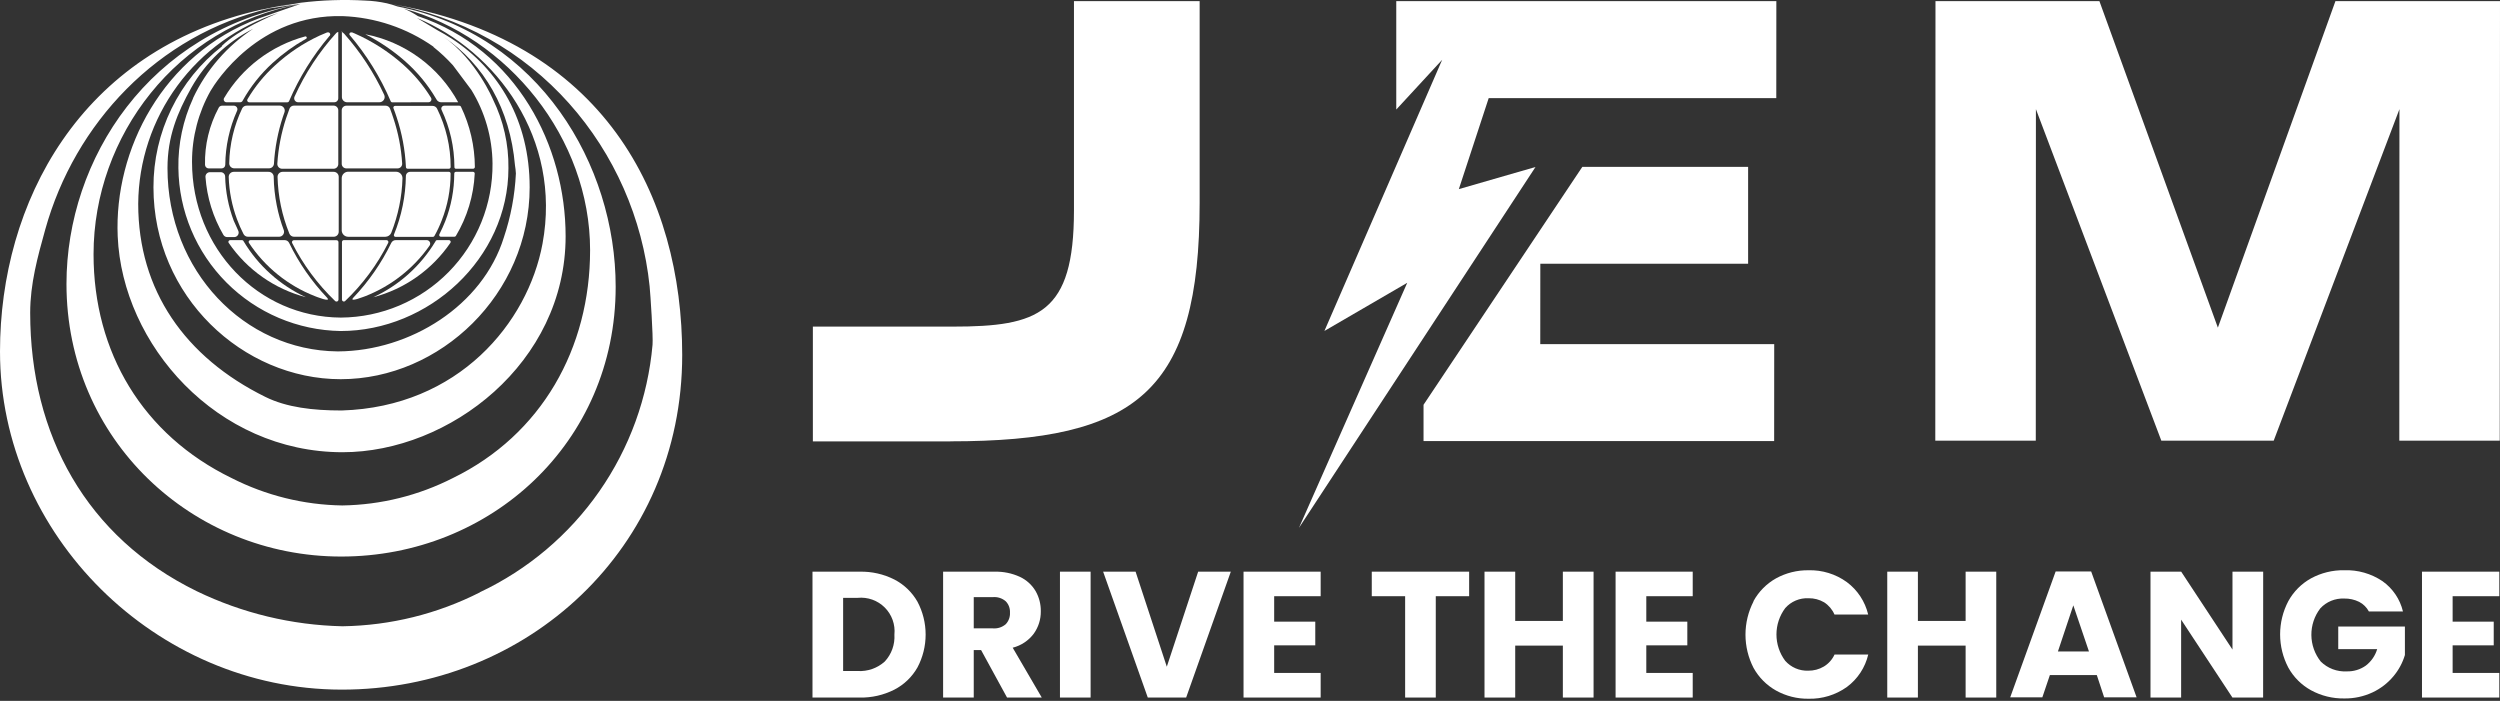 <svg xmlns="http://www.w3.org/2000/svg" width="239" height="67" viewBox="0 0 239 67" fill="none"><rect x="0" y="0" width="239" height="67" fill="#333333" stroke="none"/><g id="Layer 1"><path id="Vector" d="M32.669 3.049H32.725L32.669 2.98V3.049Z" fill="white"></path><path id="Vector_2" d="M43.56 16.131H45.236C45.279 16.129 45.32 16.111 45.35 16.079C45.38 16.048 45.397 16.006 45.397 15.963C45.386 13.964 44.931 11.992 44.063 10.191C44.048 10.165 44.027 10.143 44 10.127C43.974 10.112 43.944 10.104 43.914 10.104H42.468C42.421 10.104 42.374 10.116 42.333 10.139C42.292 10.161 42.257 10.194 42.231 10.233C42.206 10.273 42.191 10.318 42.188 10.365C42.185 10.412 42.194 10.459 42.213 10.502C43.018 12.206 43.437 14.066 43.442 15.951C43.435 15.99 43.443 16.031 43.465 16.064C43.487 16.098 43.521 16.122 43.56 16.131Z" fill="white"></path><path id="Vector_3" d="M26.066 6.015C27.032 5.132 28.096 4.361 29.238 3.719C29.269 3.71 29.295 3.689 29.311 3.661C29.327 3.632 29.33 3.598 29.321 3.567C29.312 3.536 29.291 3.509 29.263 3.494C29.234 3.478 29.201 3.474 29.169 3.483C25.919 4.364 23.141 6.476 21.424 9.373C21.4 9.413 21.387 9.46 21.387 9.507C21.386 9.554 21.398 9.6 21.422 9.641C21.445 9.682 21.479 9.716 21.519 9.74C21.56 9.764 21.607 9.776 21.654 9.776H22.963C23.011 9.776 23.058 9.763 23.099 9.738C23.139 9.713 23.172 9.677 23.193 9.634C23.949 8.28 24.92 7.059 26.066 6.015Z" fill="white"></path><path id="Vector_4" d="M22.343 21.096C21.837 19.747 21.56 18.322 21.524 16.882C21.524 16.77 21.479 16.663 21.4 16.584C21.321 16.504 21.214 16.46 21.102 16.46H20.065C20.007 16.461 19.949 16.473 19.896 16.497C19.843 16.521 19.795 16.555 19.755 16.598C19.716 16.641 19.685 16.692 19.666 16.747C19.647 16.802 19.639 16.861 19.643 16.919C19.784 18.871 20.37 20.765 21.356 22.455C21.393 22.519 21.447 22.573 21.511 22.61C21.575 22.647 21.648 22.666 21.723 22.666H22.387C22.46 22.666 22.532 22.648 22.596 22.613C22.66 22.577 22.714 22.526 22.753 22.463C22.791 22.401 22.813 22.33 22.817 22.257C22.82 22.184 22.804 22.111 22.771 22.045C22.616 21.716 22.48 21.375 22.343 21.096Z" fill="white"></path><path id="Vector_5" d="M22.38 10.104H21.219C21.155 10.105 21.092 10.123 21.037 10.157C20.982 10.191 20.938 10.239 20.909 10.297C20.007 11.975 19.556 13.859 19.6 15.764C19.604 15.854 19.643 15.938 19.707 16C19.772 16.063 19.858 16.098 19.947 16.099H21.188C21.279 16.099 21.367 16.064 21.432 16C21.497 15.936 21.534 15.849 21.536 15.758C21.553 13.976 21.937 12.216 22.665 10.589C22.689 10.538 22.699 10.483 22.697 10.428C22.694 10.373 22.678 10.319 22.65 10.272C22.622 10.224 22.582 10.184 22.535 10.155C22.488 10.126 22.435 10.108 22.38 10.104Z" fill="white"></path><path id="Vector_6" d="M23.936 22.958C23.906 22.958 23.877 22.966 23.851 22.981C23.826 22.996 23.805 23.018 23.79 23.044C23.776 23.07 23.768 23.099 23.769 23.128C23.769 23.158 23.777 23.187 23.793 23.212C25.323 25.523 27.529 27.305 30.111 28.314C30.111 28.314 31.749 28.984 31.259 28.45C29.791 26.905 28.57 25.143 27.641 23.225C27.604 23.145 27.545 23.078 27.472 23.031C27.398 22.983 27.312 22.958 27.225 22.958H23.936Z" fill="white"></path><path id="Vector_7" d="M40.786 22.956C40.848 22.955 40.909 22.971 40.962 23.003C41.015 23.034 41.058 23.08 41.087 23.134C41.116 23.189 41.129 23.25 41.126 23.312C41.122 23.373 41.101 23.433 41.065 23.483C39.539 25.661 37.404 27.341 34.928 28.312C34.897 28.312 33.289 28.982 33.786 28.448C35.25 26.906 36.468 25.148 37.398 23.235C37.437 23.147 37.502 23.074 37.584 23.024C37.666 22.974 37.761 22.95 37.857 22.956H40.786Z" fill="white"></path><path id="Vector_8" d="M23.16 22.958H21.999C21.97 22.958 21.941 22.966 21.915 22.981C21.889 22.996 21.868 23.018 21.854 23.044C21.839 23.07 21.832 23.099 21.832 23.128C21.833 23.158 21.841 23.187 21.857 23.212C23.613 25.778 26.235 27.625 29.242 28.413C26.767 27.269 24.694 25.407 23.29 23.07C23.281 23.041 23.264 23.015 23.241 22.995C23.218 22.975 23.19 22.962 23.16 22.958Z" fill="white"></path><path id="Vector_9" d="M41.755 22.958H42.922C42.952 22.957 42.982 22.965 43.008 22.98C43.034 22.995 43.055 23.017 43.069 23.043C43.083 23.07 43.09 23.099 43.088 23.129C43.086 23.159 43.076 23.188 43.059 23.212C41.306 25.78 38.686 27.629 35.68 28.419C35.649 28.419 35.68 28.419 35.68 28.419C38.154 27.275 40.228 25.413 41.631 23.076C41.638 23.046 41.654 23.019 41.676 22.998C41.698 22.977 41.725 22.963 41.755 22.958Z" fill="white"></path><path id="Vector_10" d="M26.269 6.274C25.244 7.21 24.363 8.294 23.656 9.489C23.639 9.518 23.629 9.552 23.629 9.586C23.628 9.62 23.637 9.654 23.654 9.684C23.671 9.714 23.696 9.738 23.726 9.755C23.756 9.772 23.79 9.781 23.824 9.781H27.461C27.5 9.781 27.538 9.769 27.57 9.747C27.602 9.724 27.627 9.693 27.641 9.656C28.608 7.408 29.905 5.317 31.488 3.45C31.525 3.423 31.551 3.385 31.563 3.34C31.574 3.296 31.57 3.249 31.551 3.208C31.532 3.166 31.5 3.133 31.459 3.112C31.418 3.092 31.371 3.087 31.327 3.097H31.277L30.545 3.407C28.979 4.134 27.536 5.101 26.269 6.274Z" fill="white"></path><path id="Vector_11" d="M28.497 9.776H31.96C32.061 9.776 32.157 9.736 32.228 9.665C32.299 9.594 32.339 9.498 32.339 9.398V3.049C32.267 3.069 32.202 3.105 32.147 3.154C30.508 4.964 29.161 7.018 28.156 9.242C28.13 9.3 28.119 9.363 28.124 9.425C28.128 9.488 28.148 9.549 28.182 9.602C28.216 9.655 28.263 9.698 28.318 9.729C28.373 9.759 28.434 9.775 28.497 9.776Z" fill="white"></path><path id="Vector_12" d="M40.957 9.777C41.009 9.777 41.059 9.764 41.104 9.738C41.148 9.712 41.185 9.674 41.21 9.629C41.234 9.584 41.247 9.533 41.245 9.481C41.243 9.43 41.227 9.379 41.199 9.336C40.456 8.134 39.537 7.048 38.475 6.115C37.111 4.915 35.57 3.931 33.907 3.198L33.665 3.099H33.615H33.584C33.552 3.095 33.518 3.1 33.489 3.115C33.46 3.13 33.436 3.154 33.42 3.183C33.404 3.212 33.398 3.245 33.402 3.278C33.406 3.311 33.42 3.341 33.442 3.366C35.053 5.262 36.371 7.39 37.351 9.678C37.363 9.708 37.383 9.735 37.41 9.753C37.436 9.772 37.468 9.783 37.5 9.783L40.957 9.777Z" fill="white"></path><path id="Vector_13" d="M42.151 9.777H43.802C42.893 8.105 41.626 6.655 40.09 5.531C38.555 4.406 36.79 3.635 34.922 3.273C34.891 3.273 34.922 3.273 34.922 3.273C36.283 3.965 37.553 4.824 38.701 5.83C39.894 6.877 40.911 8.109 41.711 9.479C41.751 9.564 41.813 9.636 41.891 9.688C41.968 9.74 42.058 9.771 42.151 9.777Z" fill="white"></path><path id="Vector_14" d="M42.566 21.15C42.411 21.541 42.224 21.956 42.007 22.391C41.993 22.416 41.985 22.444 41.986 22.472C41.986 22.501 41.993 22.529 42.008 22.554C42.023 22.578 42.043 22.599 42.068 22.613C42.093 22.626 42.121 22.634 42.15 22.633H43.441C43.469 22.632 43.497 22.625 43.522 22.61C43.547 22.596 43.568 22.576 43.584 22.552C44.663 20.746 45.282 18.702 45.383 16.601C45.385 16.578 45.382 16.556 45.375 16.535C45.367 16.514 45.356 16.495 45.341 16.479C45.325 16.462 45.307 16.449 45.287 16.44C45.266 16.431 45.244 16.427 45.222 16.427H43.59C43.568 16.426 43.546 16.43 43.525 16.438C43.505 16.446 43.486 16.458 43.471 16.474C43.456 16.49 43.444 16.509 43.437 16.53C43.429 16.55 43.427 16.573 43.428 16.595C43.424 18.153 43.132 19.697 42.566 21.15Z" fill="white"></path><path id="Vector_15" d="M27.927 23.226C28.973 25.294 30.362 27.17 32.035 28.774C32.052 28.791 32.072 28.805 32.095 28.815C32.117 28.825 32.141 28.829 32.166 28.829C32.19 28.83 32.215 28.826 32.237 28.818C32.26 28.809 32.281 28.796 32.299 28.779C32.317 28.763 32.331 28.743 32.342 28.72C32.352 28.698 32.357 28.674 32.358 28.65V23.145C32.356 23.096 32.336 23.051 32.301 23.017C32.267 22.984 32.22 22.965 32.172 22.965H28.082C28.053 22.967 28.024 22.977 27.999 22.992C27.974 23.008 27.953 23.03 27.937 23.055C27.922 23.081 27.913 23.109 27.912 23.139C27.91 23.169 27.915 23.198 27.927 23.226Z" fill="white"></path><path id="Vector_16" d="M37.11 23.223C36.069 25.294 34.679 27.171 33.002 28.771C32.986 28.789 32.967 28.803 32.946 28.812C32.925 28.822 32.901 28.827 32.878 28.827C32.83 28.827 32.783 28.808 32.748 28.775C32.714 28.741 32.693 28.695 32.692 28.647V23.142C32.691 23.116 32.695 23.091 32.705 23.067C32.715 23.043 32.73 23.021 32.748 23.004C32.767 22.986 32.79 22.973 32.814 22.965C32.839 22.956 32.865 22.953 32.89 22.956H36.962C36.992 22.957 37.022 22.967 37.048 22.983C37.074 22.999 37.095 23.021 37.11 23.048C37.125 23.075 37.133 23.105 37.133 23.136C37.133 23.166 37.125 23.196 37.11 23.223Z" fill="white"></path><path id="Vector_17" d="M33.169 9.776H36.272C36.357 9.776 36.441 9.755 36.515 9.713C36.589 9.672 36.652 9.613 36.697 9.541C36.743 9.469 36.769 9.387 36.774 9.302C36.779 9.218 36.762 9.133 36.725 9.056C35.739 6.931 34.447 4.961 32.89 3.21C32.825 3.153 32.756 3.099 32.685 3.049V9.305C32.693 9.429 32.746 9.547 32.836 9.634C32.925 9.721 33.044 9.772 33.169 9.776Z" fill="white"></path><path id="Vector_18" d="M37.609 11.302C37.51 10.986 37.398 10.682 37.286 10.384C37.253 10.301 37.195 10.23 37.121 10.18C37.047 10.131 36.96 10.104 36.87 10.104H33.109C32.993 10.104 32.88 10.151 32.798 10.234C32.715 10.316 32.669 10.428 32.669 10.545V15.659C32.669 15.776 32.715 15.888 32.798 15.97C32.88 16.053 32.993 16.099 33.109 16.099H38.006C38.067 16.1 38.127 16.087 38.182 16.063C38.238 16.039 38.288 16.004 38.329 15.96C38.37 15.915 38.402 15.863 38.422 15.806C38.443 15.749 38.451 15.688 38.447 15.628C38.357 14.156 38.075 12.701 37.609 11.302Z" fill="white"></path><path id="Vector_19" d="M38.968 16.131H42.921C42.964 16.13 43.005 16.111 43.035 16.08C43.065 16.049 43.082 16.007 43.082 15.964C43.085 14.026 42.639 12.115 41.779 10.379C41.739 10.301 41.678 10.237 41.604 10.192C41.529 10.147 41.444 10.123 41.357 10.124H37.764C37.737 10.124 37.711 10.131 37.687 10.143C37.664 10.156 37.644 10.174 37.629 10.196C37.614 10.218 37.605 10.243 37.603 10.27C37.6 10.296 37.604 10.323 37.615 10.348C37.72 10.627 37.826 10.912 37.919 11.204C38.431 12.742 38.73 14.344 38.806 15.964C38.805 15.986 38.809 16.007 38.817 16.028C38.824 16.048 38.836 16.066 38.851 16.082C38.866 16.098 38.884 16.11 38.904 16.119C38.924 16.127 38.946 16.131 38.968 16.131Z" fill="white"></path><path id="Vector_20" d="M28.105 22.633H31.903C32.03 22.633 32.151 22.582 32.241 22.493C32.331 22.403 32.381 22.282 32.381 22.155V16.905C32.381 16.778 32.331 16.656 32.241 16.567C32.151 16.477 32.03 16.427 31.903 16.427H27.006C26.943 16.428 26.881 16.441 26.823 16.466C26.765 16.491 26.712 16.528 26.668 16.573C26.624 16.619 26.59 16.673 26.567 16.732C26.544 16.791 26.533 16.854 26.535 16.917C26.579 18.777 26.962 20.613 27.664 22.335C27.701 22.422 27.762 22.497 27.84 22.55C27.918 22.603 28.01 22.632 28.105 22.633Z" fill="white"></path><path id="Vector_21" d="M42.935 16.427H39.211C39.104 16.427 39.001 16.469 38.924 16.544C38.847 16.62 38.803 16.723 38.802 16.83C38.777 18.747 38.392 20.642 37.666 22.416C37.655 22.44 37.65 22.468 37.651 22.495C37.653 22.522 37.662 22.549 37.677 22.572C37.692 22.595 37.712 22.613 37.736 22.626C37.761 22.639 37.788 22.646 37.815 22.645H41.384C41.414 22.646 41.444 22.638 41.47 22.622C41.496 22.607 41.518 22.585 41.532 22.558C41.802 22.075 42.037 21.573 42.234 21.056C42.793 19.637 43.079 18.126 43.078 16.601C43.081 16.559 43.068 16.517 43.042 16.485C43.015 16.452 42.977 16.431 42.935 16.427Z" fill="white"></path><path id="Vector_22" d="M32.669 17.019V22.046C32.677 22.205 32.746 22.355 32.861 22.465C32.977 22.575 33.13 22.636 33.289 22.635H36.852C36.97 22.632 37.085 22.594 37.183 22.527C37.281 22.46 37.358 22.366 37.404 22.257C38.063 20.593 38.427 18.827 38.478 17.038C38.478 16.873 38.412 16.715 38.296 16.599C38.179 16.482 38.022 16.417 37.857 16.417H33.258C33.102 16.425 32.955 16.491 32.846 16.603C32.736 16.714 32.673 16.863 32.669 17.019Z" fill="white"></path><path id="Vector_23" d="M27.35 11.305C26.888 12.711 26.606 14.171 26.513 15.649C26.509 15.711 26.518 15.773 26.54 15.831C26.561 15.889 26.593 15.943 26.636 15.988C26.678 16.033 26.729 16.069 26.786 16.094C26.843 16.119 26.904 16.132 26.966 16.133H31.887C32.007 16.133 32.122 16.085 32.207 16C32.292 15.915 32.34 15.8 32.34 15.68V10.548C32.34 10.428 32.292 10.312 32.207 10.227C32.122 10.143 32.007 10.095 31.887 10.095H28.101C28.011 10.095 27.922 10.122 27.846 10.172C27.771 10.223 27.713 10.296 27.679 10.38C27.561 10.691 27.456 10.995 27.35 11.305Z" fill="white"></path><path id="Vector_24" d="M27.046 11.165C27.096 11.016 27.146 10.867 27.201 10.718C27.224 10.648 27.229 10.572 27.217 10.499C27.205 10.426 27.177 10.356 27.133 10.296C27.09 10.236 27.033 10.187 26.967 10.152C26.902 10.118 26.829 10.099 26.755 10.098H23.583C23.495 10.097 23.408 10.121 23.332 10.167C23.257 10.213 23.195 10.28 23.155 10.358C22.371 11.997 21.948 13.786 21.914 15.602C21.912 15.666 21.923 15.73 21.947 15.789C21.97 15.848 22.005 15.903 22.049 15.948C22.094 15.994 22.147 16.03 22.206 16.055C22.265 16.08 22.328 16.093 22.392 16.093H25.718C25.838 16.093 25.954 16.047 26.041 15.966C26.129 15.884 26.182 15.772 26.19 15.652C26.279 14.126 26.567 12.617 27.046 11.165Z" fill="white"></path><path id="Vector_25" d="M25.669 16.427H22.343C22.279 16.427 22.216 16.44 22.157 16.465C22.098 16.489 22.045 16.526 22.001 16.572C21.956 16.617 21.921 16.671 21.898 16.731C21.875 16.79 21.863 16.854 21.865 16.917C21.907 18.301 22.175 19.668 22.659 20.964C22.837 21.446 23.044 21.916 23.28 22.372C23.32 22.451 23.382 22.517 23.457 22.564C23.533 22.61 23.62 22.634 23.708 22.633H26.687C26.761 22.632 26.834 22.613 26.9 22.579C26.966 22.544 27.022 22.495 27.066 22.435C27.109 22.374 27.138 22.305 27.15 22.232C27.162 22.158 27.156 22.083 27.134 22.013C26.843 21.238 26.616 20.441 26.457 19.629C26.279 18.738 26.182 17.832 26.166 16.924C26.169 16.858 26.157 16.792 26.133 16.731C26.109 16.669 26.073 16.613 26.026 16.567C25.98 16.52 25.924 16.484 25.862 16.46C25.801 16.436 25.735 16.424 25.669 16.427Z" fill="white"></path><path id="Vector_26" d="M36.963 0.312C36.298 0.165 35.621 0.08 34.94 0.057C32.869 -0.063 30.792 0.006 28.734 0.262L26.338 0.69C26.959 0.554 27.611 0.436 28.262 0.343C27.166 0.492 26.101 0.682 25.066 0.914H24.948H25.017C7.596 4.786 0 19.451 0 33.601C0 51.139 14.895 65.903 32.631 65.928C50.368 65.953 65.219 52.43 65.219 33.936C65.219 18.855 57.84 3.669 36.963 0.312ZM22.143 45.703C13.653 41.575 8.943 33.694 8.943 24.304C8.943 12.972 16.955 2.533 28.622 0.411L25.705 1.422C25.37 1.534 25.041 1.646 24.712 1.77C15.565 5.214 10.898 14.312 11.252 22.591C11.692 32.949 20.728 43.233 32.749 43.233C42.971 43.233 54.073 34.687 54.073 22.591C54.073 13.983 49.45 4.755 39.954 1.54C39.519 1.253 39.055 1.009 38.571 0.814C48.575 3.526 56.413 13.226 56.413 23.913C56.413 33.297 51.783 41.563 43.293 45.703C40.022 47.368 36.413 48.264 32.743 48.321H32.7C29.027 48.264 25.417 47.368 22.143 45.703ZM18.463 9.391C17.497 11.483 17.015 13.765 17.054 16.069C17.102 20.174 18.75 24.099 21.648 27.009C24.545 29.918 28.464 31.581 32.569 31.646C40.96 31.646 48.606 24.732 48.606 16.069C48.636 13.796 48.13 11.549 47.129 9.509C47.129 9.509 45.54 5.711 42.406 3.52C46.285 6.17 48.767 10.409 49.232 15.808C49.277 16.067 49.306 16.328 49.319 16.59C49.218 18.667 48.832 20.719 48.171 22.691C46.142 29.226 39.216 33.551 32.333 33.594H32.271C23.347 33.508 16.012 25.905 16.012 16.069C16.012 13.084 16.936 10.8 18.295 8.379C19.666 5.961 21.721 4.002 24.203 2.751C21.711 4.392 19.72 6.69 18.451 9.391H18.463ZM21.225 4.426C19.177 6.025 17.523 8.071 16.387 10.407C15.251 12.743 14.664 15.308 14.671 17.906C14.671 28.344 23.223 36.251 32.575 36.251C42.096 36.251 50.635 28.121 50.635 17.906C50.635 11.551 47.7 6.629 43.188 3.7L43.132 3.663C42.71 3.39 42.276 3.135 41.835 2.9L39.855 1.714C47.439 4.854 53.726 13.245 51.864 23.299C50.461 30.858 43.833 38.901 32.675 39.242H32.631C29.932 39.242 27.406 38.956 25.358 37.939C17.7 34.159 13.213 27.761 13.213 19.488C13.242 15.423 14.552 11.471 16.958 8.194C19.364 4.917 22.742 2.482 26.611 1.236C26.078 1.454 22.82 2.806 21.206 4.389L21.225 4.426ZM41.438 4.494C42.105 5.024 42.727 5.608 43.299 6.238L45.062 8.597C46.363 10.715 47.062 13.148 47.085 15.634C47.102 17.552 46.741 19.455 46.023 21.233C45.304 23.011 44.242 24.631 42.898 25.998C41.553 27.366 39.952 28.455 38.186 29.204C36.42 29.953 34.524 30.346 32.606 30.361H32.569C24.725 30.311 18.357 23.801 18.357 15.467C18.355 13.091 18.966 10.754 20.132 8.684C20.635 7.833 24.731 1.342 32.749 1.54C35.867 1.657 38.884 2.672 41.438 4.463V4.494ZM45.887 56.625C41.82 58.689 37.335 59.799 32.774 59.871H32.718C27.896 59.762 23.153 58.619 18.811 56.52C8.266 51.369 2.886 41.575 2.886 29.902C2.886 27.134 3.593 24.571 4.326 21.94C7.137 11.818 15.068 3.315 25.786 0.802L28.746 0.361L28.635 0.398C14.317 2.881 6.355 15.175 6.355 27.14C6.355 42.035 18.364 53.206 32.619 53.206C46.874 53.206 58.858 42.333 58.858 27.413C58.858 15.789 51.572 3.309 37.993 0.616C37.658 0.495 37.316 0.393 36.969 0.312C51.243 2.67 60.776 14.424 62.104 27.37C62.178 28.102 62.451 32.217 62.383 32.955C61.938 37.996 60.182 42.832 57.288 46.982C54.394 51.133 50.463 54.453 45.887 56.613V56.625Z" fill="white"></path><path id="Vector_27" d="M229.374 42.128L229.387 10.434L217.366 42.128H206.623L194.633 10.434L194.621 42.128H185.014L185.032 0.107H200.703L212.029 31.324L223.268 0.107H239L238.975 42.128H229.374Z" fill="white"></path><path id="Vector_28" fill-rule="evenodd" clip-rule="evenodd" d="M90.848 42.197H77.71V31.224H91.084C99.295 31.224 102.665 29.983 102.671 20.134V0.107H114.686V19.377C114.686 37.437 108.703 42.191 90.861 42.191L90.848 42.197Z" fill="white"></path><path id="Vector_29" d="M147.255 25.212H167.12V15.952H151.27L136.09 38.697V42.166H169.609L169.615 32.901H147.249L147.255 25.212Z" fill="white"></path><path id="Vector_30" d="M169.813 9.379L169.819 0.107H133.483V10.472L137.87 5.718L126.613 31.64L134.532 27.035L124.18 50.463L146.795 15.964L139.465 18.08L142.32 9.379H169.813Z" fill="white"></path><path id="Vector_31" d="M85.506 55.404C86.429 55.883 87.194 56.618 87.709 57.521C88.223 58.489 88.491 59.568 88.491 60.664C88.491 61.76 88.223 62.839 87.709 63.807C87.195 64.715 86.427 65.453 85.5 65.93C84.472 66.451 83.332 66.711 82.18 66.687H77.674V54.653H82.18C83.334 54.625 84.476 54.883 85.506 55.404ZM84.582 63.243C84.903 62.899 85.15 62.493 85.309 62.05C85.468 61.607 85.535 61.137 85.506 60.667C85.554 60.194 85.495 59.716 85.336 59.269C85.176 58.821 84.919 58.414 84.582 58.078C84.246 57.742 83.84 57.485 83.392 57.325C82.944 57.165 82.467 57.107 81.994 57.154H80.603V64.149H81.994C82.464 64.177 82.934 64.111 83.379 63.956C83.823 63.8 84.232 63.558 84.582 63.243Z" fill="white"></path><path id="Vector_32" d="M96.274 66.687L93.791 62.144H93.09V66.687H90.161V54.653H95.082C95.918 54.631 96.749 54.8 97.508 55.15C98.132 55.443 98.653 55.916 99.004 56.509C99.34 57.096 99.511 57.763 99.501 58.439C99.511 59.209 99.274 59.962 98.824 60.586C98.325 61.247 97.616 61.717 96.814 61.921L99.594 66.687H96.274ZM93.09 60.071H94.908C95.131 60.091 95.356 60.066 95.569 59.998C95.782 59.93 95.979 59.819 96.149 59.674C96.289 59.526 96.397 59.351 96.466 59.16C96.535 58.969 96.565 58.766 96.553 58.563C96.564 58.365 96.533 58.167 96.464 57.981C96.394 57.795 96.287 57.626 96.149 57.483C95.98 57.337 95.783 57.226 95.57 57.158C95.356 57.089 95.131 57.065 94.908 57.086H93.09V60.071Z" fill="white"></path><path id="Vector_33" d="M104.262 54.651V66.685H101.332V54.651H104.262Z" fill="white"></path><path id="Vector_34" d="M117.666 54.651L113.396 66.685H109.728L105.459 54.651H108.562L111.547 63.737L114.544 54.651H117.666Z" fill="white"></path><path id="Vector_35" d="M121.811 56.997V59.43H125.74V61.695H121.811V64.333H126.255V66.685H118.882V54.651H126.255V56.997H121.811Z" fill="white"></path><path id="Vector_36" d="M140.45 54.651V56.997H137.26V66.685H134.331V56.997H131.141V54.651H140.45Z" fill="white"></path><path id="Vector_37" d="M152.345 54.651V66.685H149.409V61.72H144.854V66.685H141.919V54.651H144.854V59.362H149.409V54.651H152.345Z" fill="white"></path><path id="Vector_38" d="M157.386 56.997V59.43H161.308V61.695H157.386V64.333H161.823V66.685H154.45V54.651H161.823V56.997H157.386Z" fill="white"></path><path id="Vector_39" d="M167.632 57.471C168.131 56.557 168.877 55.803 169.785 55.293C170.735 54.771 171.804 54.504 172.888 54.517C174.202 54.48 175.491 54.877 176.556 55.647C177.58 56.409 178.303 57.507 178.598 58.75H175.377C175.17 58.272 174.827 57.866 174.39 57.583C173.937 57.318 173.419 57.182 172.894 57.192C172.476 57.172 172.059 57.246 171.673 57.409C171.287 57.572 170.943 57.821 170.667 58.135C170.123 58.863 169.829 59.746 169.829 60.655C169.829 61.563 170.123 62.447 170.667 63.175C170.941 63.484 171.28 63.729 171.659 63.892C172.039 64.055 172.45 64.132 172.863 64.118C173.389 64.125 173.906 63.988 174.359 63.721C174.808 63.45 175.165 63.05 175.383 62.572H178.604C178.312 63.816 177.589 64.916 176.562 65.675C175.494 66.438 174.207 66.832 172.894 66.799C171.81 66.814 170.74 66.544 169.791 66.017C168.886 65.509 168.141 64.759 167.638 63.851C167.132 62.868 166.868 61.779 166.868 60.673C166.868 59.568 167.132 58.479 167.638 57.496L167.632 57.471Z" fill="white"></path><path id="Vector_40" d="M190.842 54.651V66.685H187.913V61.72H183.351V66.685H180.422V54.651H183.351V59.362H187.913V54.651H190.842Z" fill="white"></path><path id="Vector_41" d="M200.455 64.537H195.968L195.248 66.665H192.176L196.52 54.632H199.915L204.259 66.665H201.156L200.455 64.537ZM199.704 62.278L198.209 57.871L196.738 62.278H199.704Z" fill="white"></path><path id="Vector_42" d="M216.354 66.685H213.419L208.516 59.238V66.685H205.587V54.651H208.522L213.425 62.099V54.651H216.36L216.354 66.685Z" fill="white"></path><path id="Vector_43" d="M226.465 58.455C226.254 58.063 225.93 57.742 225.534 57.537C225.088 57.318 224.597 57.21 224.101 57.22C223.676 57.202 223.252 57.276 222.858 57.438C222.465 57.6 222.112 57.845 221.823 58.157C221.26 58.889 220.959 59.787 220.967 60.709C220.975 61.632 221.291 62.525 221.866 63.246C222.192 63.567 222.581 63.816 223.008 63.977C223.436 64.139 223.893 64.209 224.349 64.184C225.001 64.203 225.642 64.009 226.173 63.631C226.692 63.233 227.073 62.682 227.259 62.055H223.536V59.895H229.909V62.62C229.685 63.369 229.309 64.064 228.805 64.661C228.263 65.307 227.587 65.828 226.825 66.188C225.979 66.585 225.054 66.785 224.119 66.772C223.008 66.791 221.911 66.521 220.935 65.99C220.021 65.487 219.268 64.736 218.763 63.824C218.248 62.844 217.979 61.753 217.979 60.646C217.979 59.539 218.248 58.449 218.763 57.469C219.267 56.552 220.02 55.797 220.935 55.29C221.908 54.763 223 54.495 224.107 54.515C225.405 54.469 226.684 54.834 227.762 55.557C228.746 56.253 229.443 57.283 229.723 58.455H226.465Z" fill="white"></path><path id="Vector_44" d="M234.471 56.997V59.43H238.4V61.695H234.471V64.333H238.934V66.685H231.542V54.651H238.934V56.997H234.471Z" fill="white"></path></g></svg>